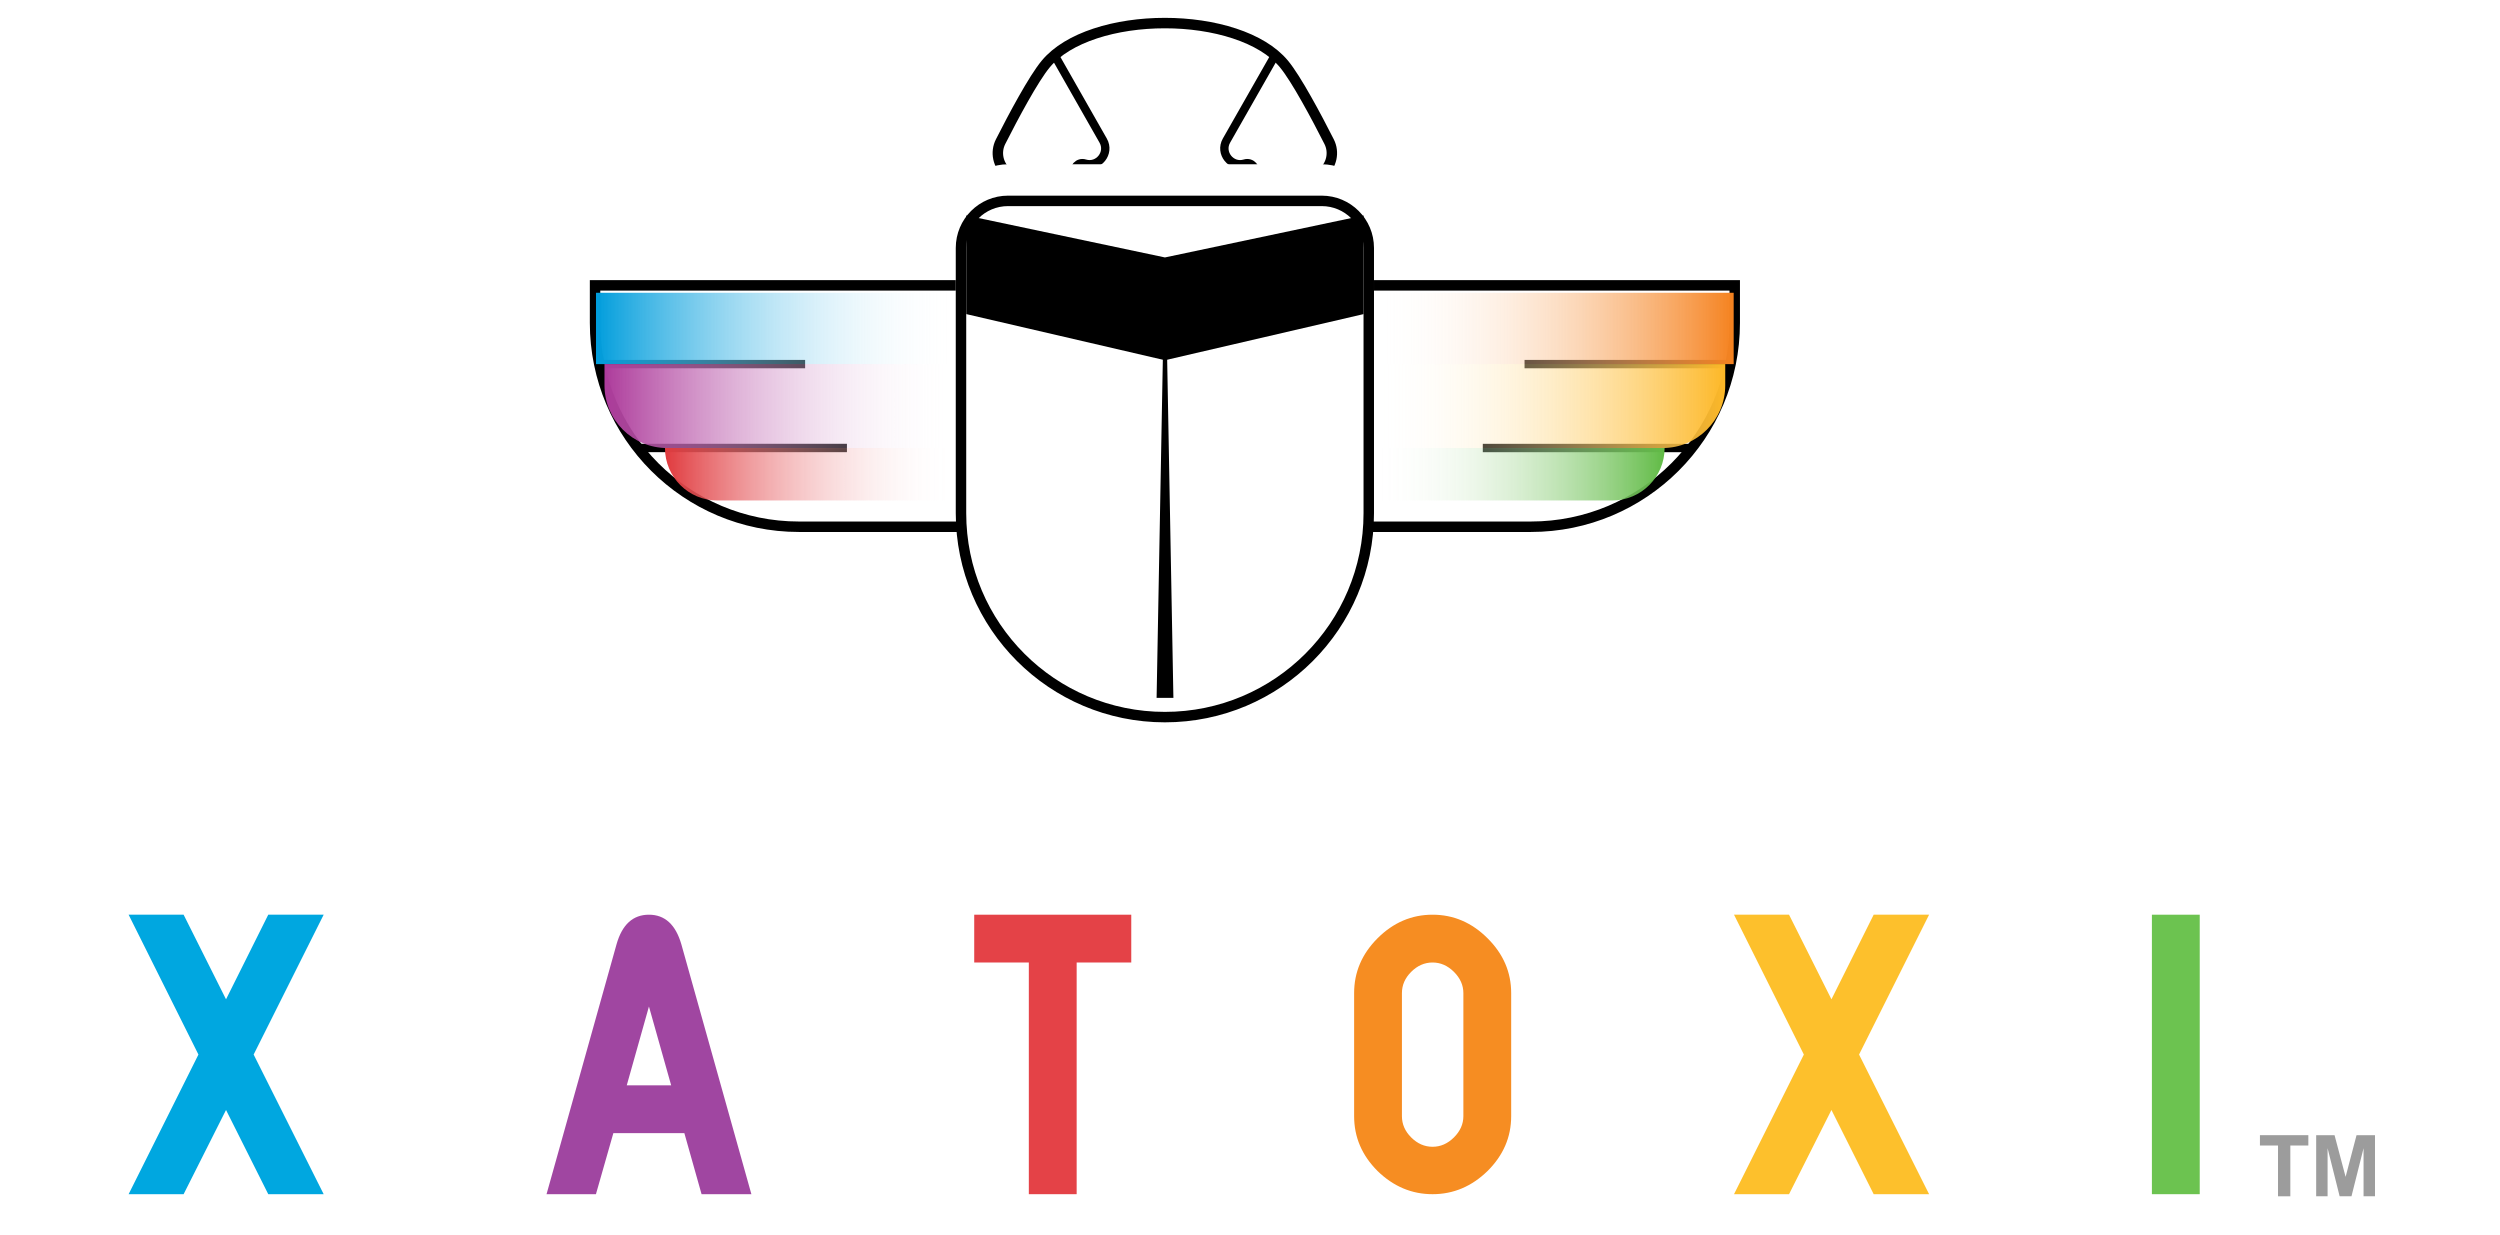 <svg width="83" height="41" viewBox="0 0 83 41" fill="none" xmlns="http://www.w3.org/2000/svg">
<path d="M75.03 38.031H75.63V39.717H76.039V38.031H76.637V37.688H75.03V38.031Z" fill="#9C9C9C"/>
<path d="M77.874 39.072L77.507 37.688H76.897V39.717H77.276V38.12L77.676 39.717H78.069L78.47 38.12V39.717H78.85V37.688H78.237L77.874 39.072Z" fill="#9C9C9C"/>
<path d="M10.746 39.647H8.906L7.504 36.851L6.096 39.647H4.27L6.588 35.011L4.27 30.368H6.096L7.504 33.177L8.906 30.368H10.746L8.421 35.011L10.746 39.647Z" fill="#00A7E0"/>
<path d="M24.946 39.647H23.292L22.721 37.621H20.363L19.785 39.647H18.145L20.469 31.351C20.655 30.695 21.014 30.368 21.545 30.368C22.072 30.368 22.431 30.695 22.621 31.351L24.946 39.647ZM22.283 36.034L21.545 33.416L20.808 36.034H22.283Z" fill="#A046A1"/>
<path d="M37.558 31.955H35.745V39.647H34.157V31.955H32.344V30.368H37.558V31.955Z" fill="#E44247"/>
<path d="M50.171 37.057C50.171 37.752 49.91 38.358 49.387 38.877C48.861 39.39 48.252 39.647 47.561 39.647C46.87 39.647 46.261 39.39 45.734 38.877C45.216 38.358 44.957 37.752 44.957 37.057V32.971C44.957 32.276 45.216 31.67 45.734 31.151C46.257 30.629 46.866 30.368 47.561 30.368C48.256 30.368 48.865 30.629 49.387 31.151C49.91 31.67 50.171 32.276 50.171 32.971V37.057ZM48.584 37.057V32.971C48.584 32.71 48.48 32.475 48.272 32.267C48.063 32.059 47.827 31.955 47.561 31.955C47.295 31.955 47.058 32.059 46.85 32.267C46.646 32.471 46.544 32.706 46.544 32.971V37.057C46.544 37.322 46.646 37.557 46.85 37.761C47.058 37.969 47.295 38.073 47.561 38.073C47.827 38.073 48.063 37.969 48.272 37.761C48.48 37.553 48.584 37.318 48.584 37.057Z" fill="#F68D22"/>
<path d="M64.046 39.647H62.206L60.804 36.851L59.396 39.647H57.569L59.888 35.011L57.569 30.368H59.396L60.804 33.177L62.206 30.368H64.046L61.721 35.011L64.046 39.647Z" fill="#FDC02C"/>
<path d="M73.031 39.647H71.443V30.368H73.031V39.647Z" fill="#6CC350"/>
<g filter="url(#filter0_ii_136_42)">
<path d="M19.582 9.301H57.767V10.719C57.767 14.553 54.658 17.662 50.824 17.662H26.525C22.69 17.662 19.582 14.553 19.582 10.719V9.301Z" fill="white"/>
</g>
<path d="M19.756 9.475H57.593V10.719C57.593 14.457 54.562 17.488 50.824 17.488H26.525C22.786 17.488 19.756 14.457 19.756 10.719V9.475Z" stroke="black" stroke-width="0.347"/>
<g filter="url(#filter1_i_136_42)">
<path d="M34.588 2.01C36.161 0.12 41.185 0.12 42.758 2.01C43.188 2.527 43.866 3.808 44.282 4.626C44.498 5.053 44.385 5.569 44.017 5.875L41.096 8.295C40.909 8.45 40.674 8.535 40.431 8.535H36.914C36.672 8.535 36.437 8.45 36.25 8.295L33.329 5.875C32.961 5.569 32.848 5.053 33.064 4.626C33.479 3.808 34.158 2.527 34.588 2.01Z" fill="white"/>
</g>
<path d="M34.721 2.122C35.086 1.682 35.663 1.342 36.361 1.112C37.058 0.882 37.864 0.766 38.673 0.766C39.482 0.766 40.288 0.882 40.985 1.112C41.683 1.342 42.259 1.682 42.625 2.122C42.828 2.366 43.099 2.803 43.374 3.291C43.648 3.774 43.92 4.296 44.127 4.704C44.306 5.057 44.213 5.486 43.906 5.741L40.985 8.162C40.829 8.291 40.634 8.361 40.431 8.361H36.914C36.712 8.361 36.516 8.291 36.361 8.162L33.44 5.741C33.133 5.486 33.04 5.057 33.219 4.704C33.426 4.296 33.698 3.774 33.971 3.291C34.247 2.803 34.517 2.366 34.721 2.122Z" stroke="black" stroke-width="0.347"/>
<path d="M35.06 1.918L36.625 4.668C36.861 5.081 36.469 5.569 36.015 5.429V5.429C35.802 5.363 35.609 5.576 35.696 5.782L36.656 8.049" stroke="black" stroke-width="0.278"/>
<path d="M42.285 1.918L40.719 4.668C40.484 5.081 40.876 5.569 41.33 5.429V5.429C41.543 5.363 41.736 5.576 41.649 5.782L40.688 8.049" stroke="black" stroke-width="0.278"/>
<g filter="url(#filter2_i_136_42)">
<path d="M31.731 17.039C31.731 20.874 34.84 23.982 38.674 23.982C42.508 23.982 45.617 20.874 45.617 17.039V8.231C45.617 7.272 44.84 6.495 43.881 6.495H33.467C32.508 6.495 31.731 7.272 31.731 8.231V17.039Z" fill="white"/>
</g>
<path d="M31.905 17.039C31.905 20.778 34.936 23.808 38.674 23.808C42.413 23.808 45.443 20.778 45.443 17.039V8.231C45.443 7.368 44.744 6.669 43.881 6.669H33.467C32.604 6.669 31.905 7.368 31.905 8.231V17.039Z" stroke="black" stroke-width="0.347"/>
<g filter="url(#filter3_i_136_42)">
<path d="M32.08 10.347L38.676 11.741L45.271 10.347V13.622L38.676 15.154L32.08 13.622V10.347Z" fill="black"/>
</g>
<path d="M38.886 23.134H38.922L38.921 23.099L38.713 11.812H38.643L38.435 23.099L38.434 23.134H38.47H38.886Z" fill="black" stroke="black" stroke-width="0.069"/>
<path d="M19.787 12.088H26.73" stroke="black" stroke-width="0.278"/>
<path d="M57.558 12.088H50.615" stroke="black" stroke-width="0.278"/>
<path d="M21.176 14.873H28.118" stroke="black" stroke-width="0.278"/>
<path d="M56.172 14.874H49.229" stroke="black" stroke-width="0.278"/>
<g style="mix-blend-mode:darken">
<rect x="19.787" y="9.72" width="11.941" height="2.369" fill="url(#paint0_linear_136_42)"/>
</g>
<g style="mix-blend-mode:darken">
<path d="M20.069 12.088H31.733V14.875H22.152C21.002 14.875 20.069 13.943 20.069 12.792V12.088Z" fill="url(#paint1_linear_136_42)"/>
</g>
<g style="mix-blend-mode:darken">
<path d="M22.077 14.874H31.727V16.616H23.819C22.857 16.616 22.077 15.836 22.077 14.874Z" fill="url(#paint2_linear_136_42)"/>
</g>
<g style="mix-blend-mode:darken">
<rect width="11.941" height="2.369" transform="matrix(-1 0 0 1 57.558 9.72)" fill="url(#paint3_linear_136_42)"/>
</g>
<g style="mix-blend-mode:darken">
<path d="M57.278 12.088H45.615V14.875H55.196C56.346 14.875 57.278 13.943 57.278 12.792V12.088Z" fill="url(#paint4_linear_136_42)"/>
</g>
<g style="mix-blend-mode:darken">
<path d="M55.265 14.874H45.614V16.616H53.523C54.485 16.616 55.265 15.836 55.265 14.874Z" fill="url(#paint5_linear_136_42)"/>
</g>
<defs>
<filter id="filter0_ii_136_42" x="19.582" y="9.301" width="38.185" height="8.36" filterUnits="userSpaceOnUse" color-interpolation-filters="sRGB">
<feFlood flood-opacity="0" result="BackgroundImageFix"/>
<feBlend mode="normal" in="SourceGraphic" in2="BackgroundImageFix" result="shape"/>
<feColorMatrix in="SourceAlpha" type="matrix" values="0 0 0 0 0 0 0 0 0 0 0 0 0 0 0 0 0 0 127 0" result="hardAlpha"/>
<feOffset dy="-1.041"/>
<feComposite in2="hardAlpha" operator="arithmetic" k2="-1" k3="1"/>
<feColorMatrix type="matrix" values="0 0 0 0 0 0 0 0 0 0 0 0 0 0 0 0 0 0 1 0"/>
<feBlend mode="normal" in2="shape" result="effect1_innerShadow_136_42"/>
<feColorMatrix in="SourceAlpha" type="matrix" values="0 0 0 0 0 0 0 0 0 0 0 0 0 0 0 0 0 0 127 0" result="hardAlpha"/>
<feOffset dy="0.694"/>
<feComposite in2="hardAlpha" operator="arithmetic" k2="-1" k3="1"/>
<feColorMatrix type="matrix" values="0 0 0 0 0 0 0 0 0 0 0 0 0 0 0 0 0 0 1 0"/>
<feBlend mode="normal" in2="effect1_innerShadow_136_42" result="effect2_innerShadow_136_42"/>
</filter>
<filter id="filter1_i_136_42" x="32.955" y="0.593" width="11.435" height="7.942" filterUnits="userSpaceOnUse" color-interpolation-filters="sRGB">
<feFlood flood-opacity="0" result="BackgroundImageFix"/>
<feBlend mode="normal" in="SourceGraphic" in2="BackgroundImageFix" result="shape"/>
<feColorMatrix in="SourceAlpha" type="matrix" values="0 0 0 0 0 0 0 0 0 0 0 0 0 0 0 0 0 0 127 0" result="hardAlpha"/>
<feOffset dy="0.486"/>
<feComposite in2="hardAlpha" operator="arithmetic" k2="-1" k3="1"/>
<feColorMatrix type="matrix" values="0 0 0 0 0 0 0 0 0 0 0 0 0 0 0 0 0 0 1 0"/>
<feBlend mode="normal" in2="shape" result="effect1_innerShadow_136_42"/>
</filter>
<filter id="filter2_i_136_42" x="31.731" y="6.495" width="13.886" height="17.487" filterUnits="userSpaceOnUse" color-interpolation-filters="sRGB">
<feFlood flood-opacity="0" result="BackgroundImageFix"/>
<feBlend mode="normal" in="SourceGraphic" in2="BackgroundImageFix" result="shape"/>
<feColorMatrix in="SourceAlpha" type="matrix" values="0 0 0 0 0 0 0 0 0 0 0 0 0 0 0 0 0 0 127 0" result="hardAlpha"/>
<feOffset dy="-1.041"/>
<feComposite in2="hardAlpha" operator="arithmetic" k2="-1" k3="1"/>
<feColorMatrix type="matrix" values="0 0 0 0 0 0 0 0 0 0 0 0 0 0 0 0 0 0 1 0"/>
<feBlend mode="normal" in2="shape" result="effect1_innerShadow_136_42"/>
</filter>
<filter id="filter3_i_136_42" x="32.08" y="10.347" width="13.191" height="4.807" filterUnits="userSpaceOnUse" color-interpolation-filters="sRGB">
<feFlood flood-opacity="0" result="BackgroundImageFix"/>
<feBlend mode="normal" in="SourceGraphic" in2="BackgroundImageFix" result="shape"/>
<feColorMatrix in="SourceAlpha" type="matrix" values="0 0 0 0 0 0 0 0 0 0 0 0 0 0 0 0 0 0 127 0" result="hardAlpha"/>
<feOffset dy="-3.194"/>
<feComposite in2="hardAlpha" operator="arithmetic" k2="-1" k3="1"/>
<feColorMatrix type="matrix" values="0 0 0 0 1 0 0 0 0 1 0 0 0 0 1 0 0 0 1 0"/>
<feBlend mode="normal" in2="shape" result="effect1_innerShadow_136_42"/>
</filter>
<linearGradient id="paint0_linear_136_42" x1="19.787" y1="10.904" x2="31.729" y2="10.904" gradientUnits="userSpaceOnUse">
<stop stop-color="#009DDC"/>
<stop offset="1" stop-color="white" stop-opacity="0"/>
</linearGradient>
<linearGradient id="paint1_linear_136_42" x1="20.069" y1="13.482" x2="31.733" y2="13.482" gradientUnits="userSpaceOnUse">
<stop stop-color="#AD3B9B"/>
<stop offset="1" stop-color="white" stop-opacity="0"/>
</linearGradient>
<linearGradient id="paint2_linear_136_42" x1="22.077" y1="15.745" x2="31.727" y2="15.745" gradientUnits="userSpaceOnUse">
<stop stop-color="#E03A3E"/>
<stop offset="1" stop-color="white" stop-opacity="0"/>
</linearGradient>
<linearGradient id="paint3_linear_136_42" x1="-4.44851e-08" y1="1.184" x2="11.941" y2="1.184" gradientUnits="userSpaceOnUse">
<stop stop-color="#F5821F"/>
<stop offset="1" stop-color="white" stop-opacity="0"/>
</linearGradient>
<linearGradient id="paint4_linear_136_42" x1="57.278" y1="13.482" x2="45.615" y2="13.482" gradientUnits="userSpaceOnUse">
<stop stop-color="#FDB827"/>
<stop offset="1" stop-color="white" stop-opacity="0"/>
</linearGradient>
<linearGradient id="paint5_linear_136_42" x1="55.265" y1="15.745" x2="45.614" y2="15.745" gradientUnits="userSpaceOnUse">
<stop stop-color="#61BB46"/>
<stop offset="1" stop-color="white" stop-opacity="0"/>
</linearGradient>
</defs>
</svg>
